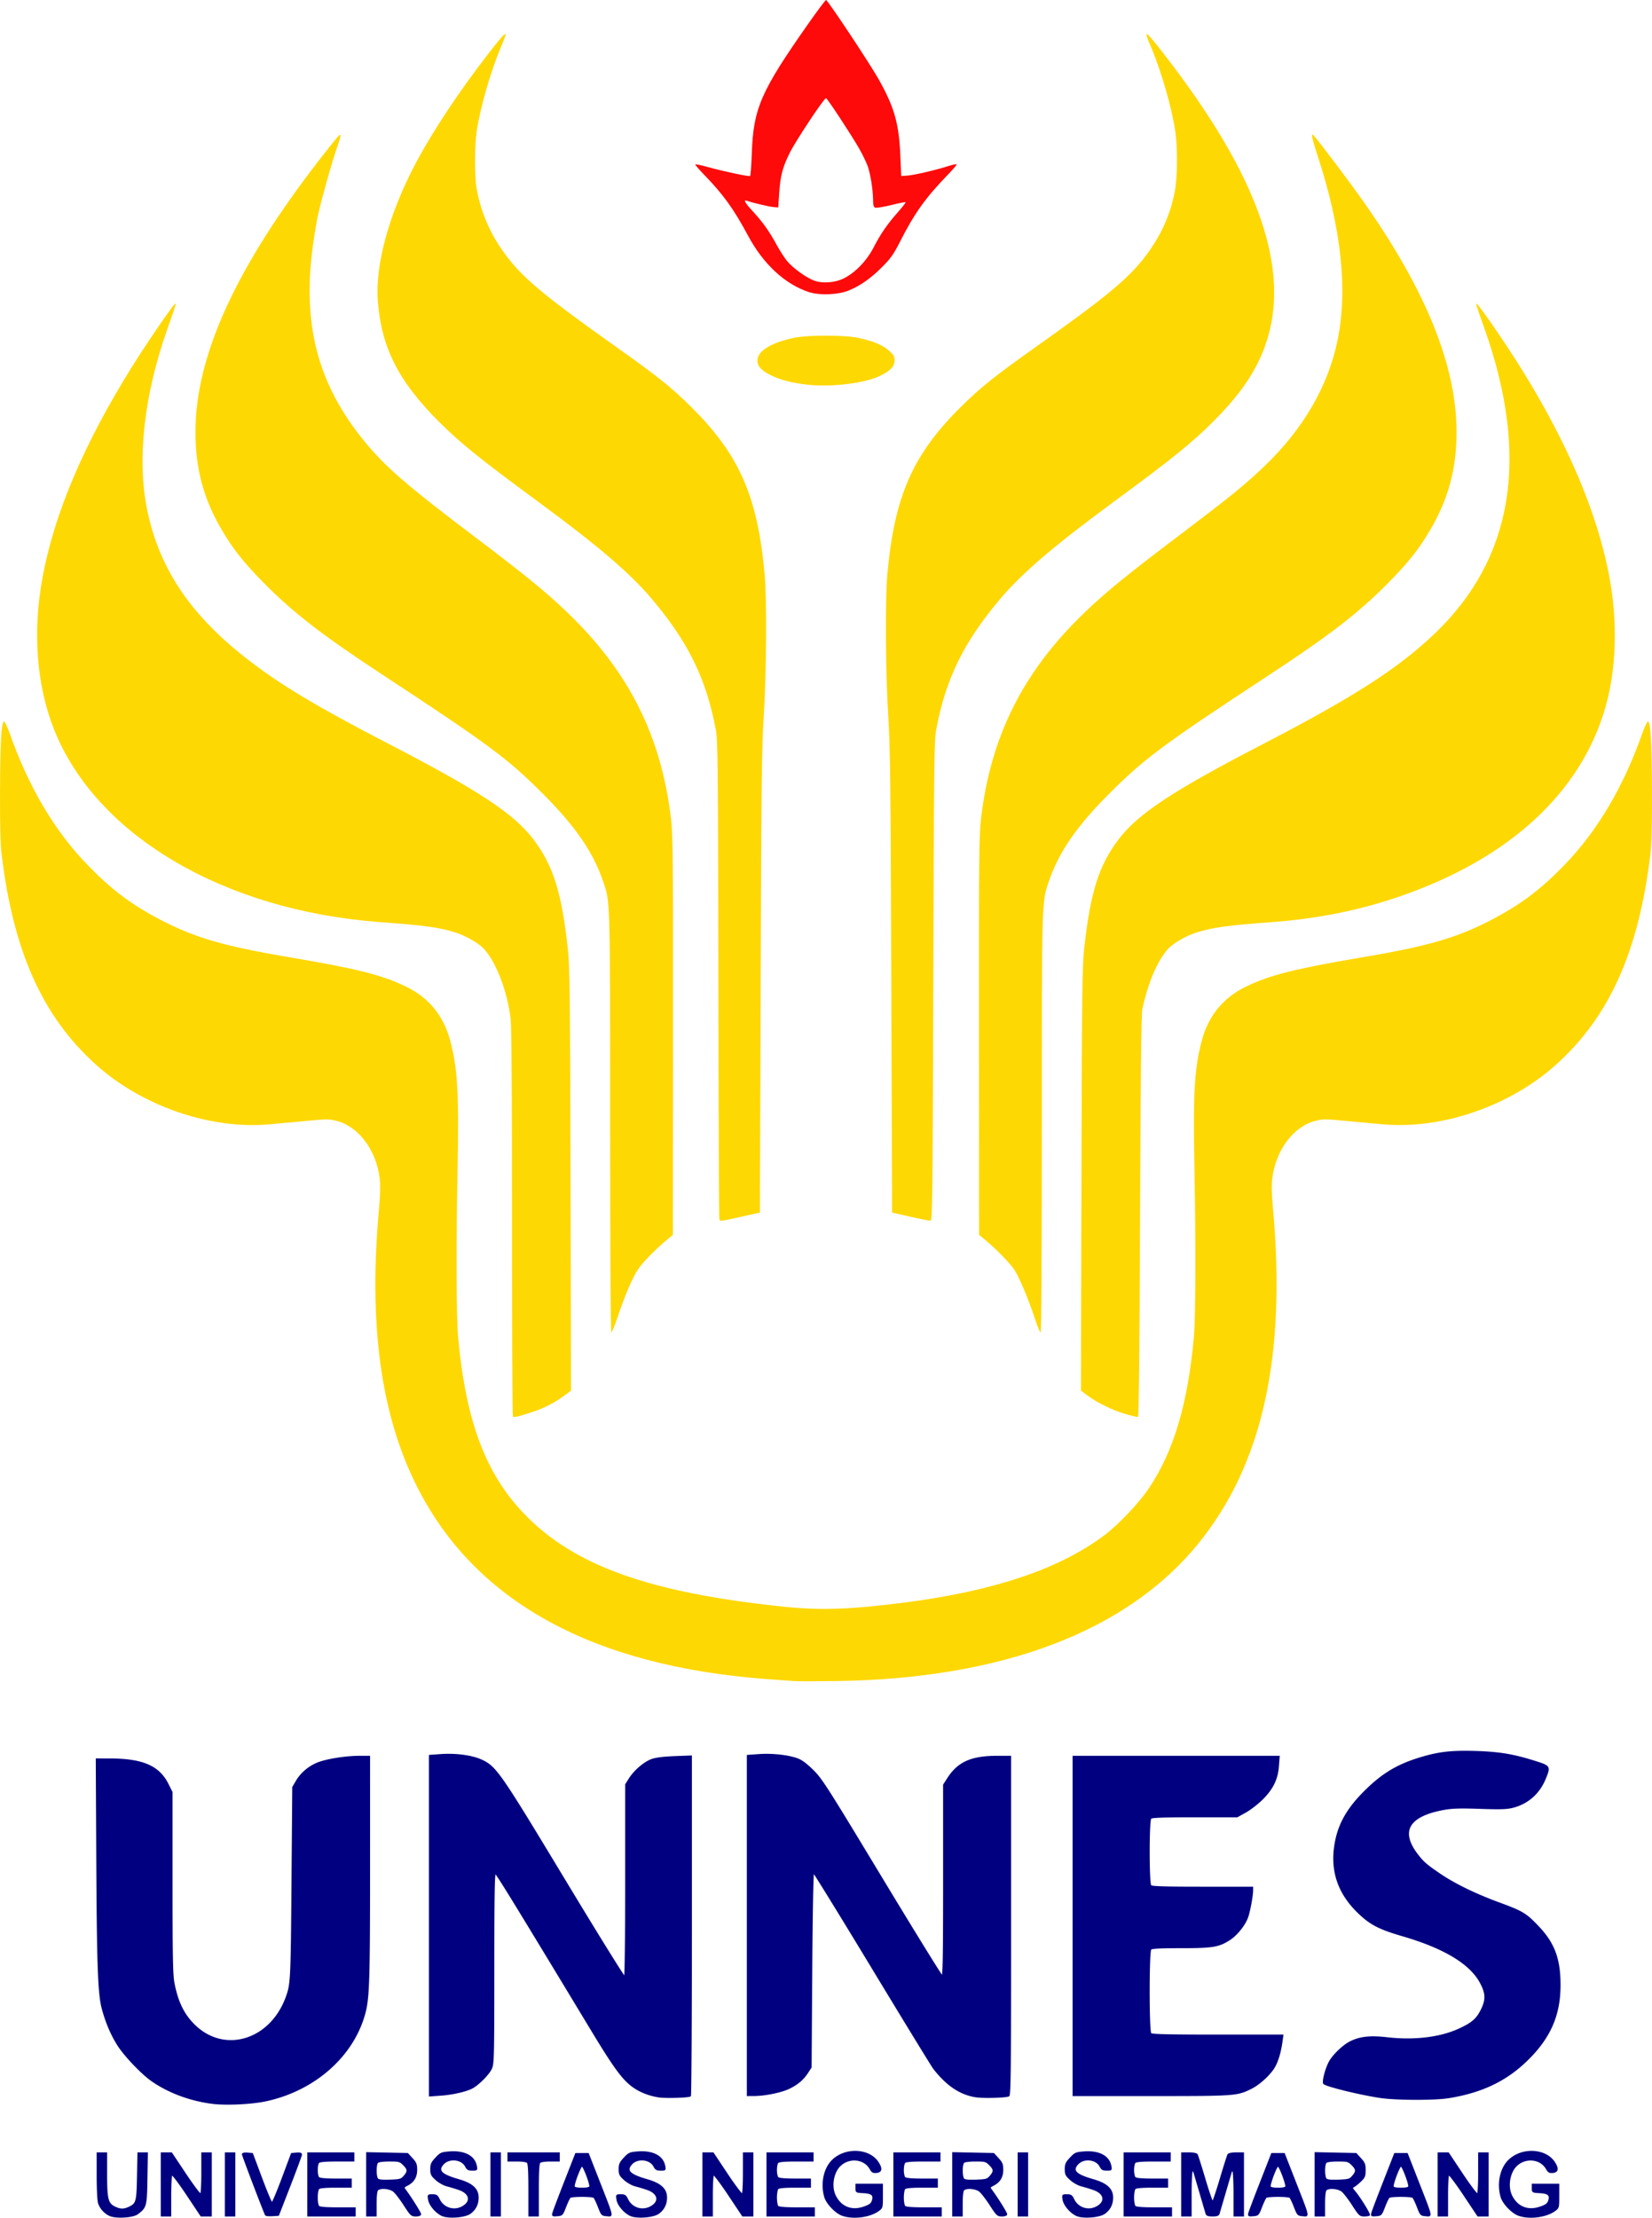 <svg xmlns="http://www.w3.org/2000/svg" width="717.728" height="963.084" viewBox="0 0 189.899 254.816"><path d="M91.265 193.154l-3.008-.22c-20.188-1.482-33.735-8.946-40.384-22.25-4.128-8.26-5.514-18.572-4.294-31.947.142-1.56.163-2.584.067-3.357-.403-3.243-2.434-5.948-4.95-6.593-.853-.218-1.148-.218-3.506.007-1.415.135-3.352.314-4.303.396-6.772.587-14.602-2.123-19.878-6.88C4.873 116.778 1.526 109.3.182 98.124.047 97-.01 94.706.002 90.98c.018-5.587.15-7.978.448-8.076.092-.03.384.564.658 1.341 2.18 6.174 5.152 11.204 8.927 15.109 2.631 2.723 4.877 4.44 7.974 6.096 4.197 2.246 7.475 3.22 15.284 4.54 7.741 1.31 10.633 2.038 13.384 3.371 2.634 1.277 4.335 3.37 5.092 6.266.833 3.188.996 6.025.833 14.437-.178 9.241-.15 17.345.07 19.7.895 9.564 3.16 15.582 7.599 20.19 5.738 5.958 14.416 9.054 29.866 10.656 4.201.435 7.683.314 13.835-.48 10.301-1.332 17.764-3.839 22.939-7.705 1.641-1.227 4.028-3.74 5.164-5.438 2.836-4.24 4.438-9.595 5.152-17.223.22-2.346.248-10.559.069-19.775-.162-8.332.003-11.182.834-14.362.757-2.896 2.458-4.989 5.092-6.266 2.75-1.333 5.643-2.061 13.384-3.37 7.809-1.322 11.087-2.295 15.284-4.54 3.097-1.658 5.343-3.374 7.974-6.097 3.774-3.905 6.746-8.935 8.926-15.109.275-.777.567-1.372.659-1.341.297.098.43 2.49.448 8.076.013 3.725-.045 6.02-.18 7.143-1.344 11.177-4.69 18.654-10.827 24.186-5.276 4.757-13.106 7.467-19.878 6.88-.951-.082-2.888-.26-4.304-.396-2.357-.225-2.652-.225-3.505-.007-2.516.645-4.547 3.35-4.95 6.593-.096.773-.075 1.797.067 3.357 1.556 17.06-1.162 29.41-8.472 38.495-8.188 10.178-22.58 15.663-41.77 15.922-2.234.03-4.4.03-4.813 0zm-32.31-30.394c-.053-.053-.097-10.05-.098-22.216 0-14.591-.054-22.58-.159-23.472-.37-3.142-1.617-6.424-3.052-8.03-.576-.643-2.078-1.514-3.25-1.885-1.911-.603-3.442-.815-8.78-1.214C25.663 104.6 11.034 95.947 6.217 83.82c-2.02-5.084-2.487-11.257-1.324-17.502 1.37-7.36 4.73-15.266 10.253-24.136 1.618-2.597 4.674-7.07 4.945-7.238.204-.126.214-.162-.859 2.877-2.678 7.586-3.5 14.937-2.32 20.734 1.343 6.586 4.8 11.844 11.062 16.82 3.908 3.106 8.116 5.648 16.748 10.117 10.336 5.35 14.348 7.996 16.586 10.938 2.283 3 3.263 6.11 3.966 12.597.224 2.06.26 5.138.31 26.542l.056 24.211-.722.535c-1.181.875-2.301 1.452-3.732 1.921-1.662.545-2.105.65-2.23.524zm70.432-.287c-1.497-.437-3.236-1.28-4.343-2.106l-.786-.587.057-24.211c.05-21.404.086-24.482.31-26.542.703-6.486 1.683-9.597 3.966-12.597 2.238-2.942 6.25-5.587 16.586-10.938 10.42-5.395 15.566-8.702 19.737-12.686 9.042-8.634 10.953-20.256 5.752-34.985-1.072-3.037-1.062-3.003-.859-2.877.092.056.905 1.167 1.807 2.467 7.22 10.406 11.78 20.247 13.392 28.907.97 5.212.793 10.67-.489 15.055-2.854 9.767-11.057 17.287-23.572 21.61-4.614 1.594-9.45 2.57-14.662 2.96-5.338.399-6.87.61-8.78 1.214-1.172.37-2.674 1.242-3.25 1.886-1.224 1.368-2.305 3.919-2.947 6.949-.114.536-.193 7.967-.253 23.775-.057 15.128-.139 23.01-.238 23.038-.082.023-.725-.127-1.428-.332zm-59.251-33.408c0-25.983.016-25.388-.803-27.79-1.131-3.32-3.162-6.29-6.788-9.931-4.167-4.185-6.18-5.68-18.65-13.868-6.76-4.437-10.093-7.005-13.39-10.315-2.416-2.426-3.654-3.973-4.998-6.25-2.093-3.545-3.039-7.04-3.04-11.242-.004-8.812 4.66-18.994 14.487-31.622 1.062-1.366 1.992-2.505 2.067-2.533.215-.078.172.114-.397 1.788-.564 1.658-1.681 5.663-2.074 7.436-.129.579-.37 2-.537 3.158-1.335 9.281.47 16.24 5.935 22.882 2.375 2.887 4.822 5.004 12.459 10.78 6.046 4.573 8.306 6.414 10.776 8.78C72.27 77.123 76 84.532 77.133 94.07c.223 1.874.248 4.552.234 24.957l-.016 22.858-.637.525c-1.322 1.09-2.85 2.65-3.383 3.453-.635.957-1.545 3.093-2.356 5.534-.31.93-.625 1.691-.7 1.691-.084 0-.139-9.552-.14-24.023zm48.945 22.783c-.778-2.383-1.904-5.085-2.476-5.942-.555-.83-2.087-2.396-3.42-3.496l-.637-.525-.016-22.858c-.014-20.405.01-23.083.234-24.957 1.132-9.537 4.863-16.946 11.95-23.733 2.47-2.365 4.73-4.206 10.776-8.779 5.927-4.483 7.51-5.765 9.776-7.92 4.499-4.277 7.385-9.218 8.479-14.512 1.203-5.825.445-12.892-2.277-21.205-.68-2.08-.809-2.75-.449-2.346.664.744 4.14 5.36 5.654 7.505 7.253 10.282 10.76 18.951 10.757 26.589-.002 4.202-.947 7.697-3.04 11.242-1.344 2.277-2.582 3.824-4.998 6.25-3.297 3.31-6.63 5.878-13.39 10.315-12.47 8.187-14.483 9.683-18.65 13.868-3.626 3.64-5.657 6.611-6.789 9.931-.819 2.402-.801 1.807-.802 27.79 0 14.482-.055 24.023-.139 24.023-.076 0-.32-.558-.543-1.24zm-36.388-11.723c-.04-.107-.092-12.511-.115-27.564-.039-24.945-.065-27.49-.297-28.724-1.093-5.828-3.15-10.038-7.326-14.986-2.559-3.034-6.225-6.16-13.426-11.45-6.288-4.62-8.705-6.572-11.099-8.97-4.64-4.644-6.587-8.496-6.998-13.843-.32-4.166 1.297-10.059 4.333-15.79 1.972-3.723 5.055-8.37 8.425-12.699 2.12-2.723 2.301-2.818 1.413-.736-1.196 2.801-2.437 7.123-2.82 9.826-.232 1.63-.23 5.198.002 6.466.554 3.021 1.756 5.649 3.714 8.12 1.932 2.438 4.51 4.544 12.465 10.182 4.564 3.234 6.23 4.567 8.425 6.736 5.599 5.535 7.697 10.3 8.509 19.324.263 2.921.209 11.309-.104 16.242-.227 3.567-.275 7.774-.35 30.598l-.089 26.462-1.804.406c-2.715.612-2.777.62-2.858.4zm21.956-.322l-2.105-.48-.088-26.464c-.076-22.826-.124-27.033-.35-30.6-.314-4.933-.368-13.32-.105-16.242.813-9.025 2.91-13.789 8.51-19.324 2.194-2.17 3.86-3.502 8.424-6.736 7.955-5.638 10.533-7.744 12.465-10.181 1.937-2.445 3.094-4.922 3.648-7.81.297-1.546.331-4.924.068-6.777-.383-2.703-1.624-7.025-2.82-9.826-.889-2.082-.707-1.987 1.413.736 11.937 15.333 15.392 26.777 10.797 35.765-1.106 2.164-2.654 4.182-5.037 6.568-2.394 2.397-4.811 4.35-11.1 8.969-7.2 5.29-10.866 8.416-13.425 11.45-4.175 4.949-6.234 9.16-7.326 14.986-.23 1.23-.261 3.894-.333 28.872-.07 24.308-.106 27.521-.305 27.546-.124.015-1.173-.188-2.33-.452zM92.92 44.212c-1.722-.18-3.171-.54-4.216-1.049-1.188-.579-1.634-1.059-1.634-1.76 0-1.053 1.51-1.997 4.116-2.575 1.58-.35 5.95-.35 7.53 0 1.695.376 2.753.82 3.47 1.457.536.475.644.663.644 1.117 0 .702-.443 1.18-1.64 1.77-1.73.851-5.511 1.327-8.27 1.04z" fill="#fed803"/><path d="M92.964 33.554c-2.723-.897-5.217-3.205-6.949-6.43-1.686-3.14-2.861-4.77-5.107-7.081-.58-.597-1.022-1.12-.982-1.16.04-.04.68.096 1.42.304 1.696.476 4.743 1.125 4.882 1.04.057-.036.145-1.235.196-2.665.18-5.116 1.048-7.093 6.528-14.893C93.983 1.201 94.885 0 94.957 0c.186 0 5.04 7.317 6.065 9.141 1.78 3.17 2.313 5.046 2.47 8.68l.104 2.405.677-.047c.788-.054 3.26-.625 4.648-1.073.53-.171 1-.275 1.045-.23.044.044-.396.57-.979 1.167-2.517 2.58-3.871 4.463-5.46 7.593-.787 1.554-1.118 2.03-2.088 3.008-1.3 1.31-2.53 2.18-3.857 2.726-1.233.507-3.377.593-4.618.184zm4.047-1.575c1.346-.683 2.629-2.026 3.44-3.6.802-1.555 1.502-2.566 2.815-4.06.493-.56.867-1.05.831-1.086-.036-.036-.782.112-1.658.329-.875.216-1.7.352-1.834.3-.177-.067-.242-.291-.242-.838 0-1.125-.291-3-.605-3.896-.154-.438-.595-1.352-.98-2.03-.882-1.553-3.687-5.82-3.826-5.82-.23 0-3.436 4.828-4.15 6.248-.857 1.705-1.104 2.662-1.244 4.82l-.097 1.49-.527-.04c-.5-.04-2.511-.514-3.053-.722-.473-.181-.26.218.621 1.17 1.158 1.248 1.925 2.323 2.769 3.877.381.703.942 1.567 1.245 1.92.695.81 2.198 1.884 3.08 2.202.979.352 2.42.241 3.415-.264z" fill="#fe0a0a"/><path d="M12.616 254.542c-.612-.282-1.105-.845-1.282-1.462-.081-.282-.147-1.68-.147-3.107v-2.595h1.053v2.496c0 2.834.13 3.332.974 3.733.625.296 1.03.3 1.636.012.855-.406.919-.64.973-3.572l.05-2.67H16.924l-.049 2.923c-.053 3.197-.085 3.315-1.083 4.06-.525.393-2.478.504-3.176.182zm38.196 0c-.705-.33-1.428-1.182-1.528-1.801-.089-.545-.084-.551.428-.551.443 0 .554.075.766.519a1.916 1.916 0 002.549.92c1.215-.577 1.083-1.607-.265-2.073a21.057 21.057 0 00-1.394-.421c-.36-.091-.912-.403-1.24-.7-.521-.47-.594-.617-.594-1.2 0-.563.089-.76.57-1.276.527-.566.64-.617 1.541-.688 1.712-.136 2.869.454 3.094 1.578.094.473.084.484-.445.484-.443 0-.582-.078-.764-.43-.455-.881-1.936-1.014-2.612-.235-.652.75-.19 1.214 1.771 1.777 1.586.456 2.259 1.066 2.259 2.05 0 .768-.31 1.379-.922 1.814-.601.428-2.503.566-3.214.233zm21.655 0c-.705-.33-1.428-1.182-1.528-1.801-.089-.545-.084-.551.428-.551.443 0 .554.075.766.519a1.916 1.916 0 002.549.92c1.215-.577 1.083-1.607-.265-2.073a21.052 21.052 0 00-1.394-.421c-.36-.091-.912-.403-1.24-.7-.521-.47-.594-.617-.594-1.2 0-.563.088-.76.57-1.276.527-.566.64-.617 1.541-.688 1.712-.136 2.869.454 3.093 1.578.095.473.085.484-.444.484-.444 0-.582-.078-.764-.43-.455-.881-1.936-1.014-2.612-.235-.652.75-.19 1.214 1.771 1.777 1.586.456 2.259 1.066 2.259 2.05 0 .768-.31 1.379-.922 1.814-.601.428-2.503.566-3.214.233zm24.362-.022c-.769-.272-1.805-1.362-2.016-2.12-.44-1.582-.05-3.32.948-4.24 1.496-1.38 4.15-1.236 5.151.278.48.726.424 1.106-.174 1.162-.363.034-.498-.043-.699-.4-.81-1.441-3.03-1.36-3.874.142-.518.923-.574 2.15-.136 2.997.661 1.28 1.876 1.748 3.275 1.265.65-.224.86-.377.976-.708.234-.672-.03-.924-1.023-.977-.83-.044-.849-.055-.849-.489v-.443h3.008v1.343c0 1.328-.006 1.347-.462 1.672-1.003.715-2.898.953-4.125.518zm26.919.022c-.706-.33-1.429-1.182-1.53-1.801-.088-.545-.083-.551.43-.551.442 0 .554.075.765.519a1.916 1.916 0 002.549.92c1.215-.577 1.083-1.607-.265-2.073a21.057 21.057 0 00-1.394-.421c-.359-.091-.912-.403-1.24-.7-.521-.47-.594-.617-.594-1.2 0-.563.089-.76.57-1.276.527-.566.64-.617 1.541-.688 1.712-.136 2.869.454 3.094 1.578.094.473.084.484-.445.484-.443 0-.582-.078-.764-.43-.455-.881-1.936-1.014-2.612-.235-.652.75-.19 1.214 1.771 1.777 1.586.456 2.259 1.066 2.259 2.05 0 .768-.31 1.379-.922 1.814-.601.428-2.502.566-3.213.233zm50.828-.022c-.768-.272-1.805-1.362-2.015-2.12-.44-1.582-.052-3.32.947-4.24 1.497-1.38 4.15-1.236 5.152.278.48.726.423 1.106-.175 1.162-.363.034-.498-.043-.699-.4-.81-1.441-3.03-1.36-3.874.142-.518.923-.574 2.15-.136 2.997.661 1.28 1.876 1.748 3.276 1.265.65-.224.86-.377.975-.708.235-.672-.029-.924-1.022-.977-.83-.044-.85-.055-.85-.489v-.443h3.008v1.343c0 1.328-.006 1.347-.462 1.672-1.003.715-2.898.953-4.125.518zm-156.02-3.533v-3.61H19.71l1.608 2.413c.884 1.327 1.672 2.371 1.753 2.322.084-.052.145-1.075.145-2.412v-2.322h1.053v7.218H23.115l-1.608-2.412c-.884-1.327-1.673-2.372-1.753-2.322-.084.052-.146 1.074-.146 2.412v2.322h-1.052zm7.368 0v-3.61h1.053V254.597h-1.053zm4.616 3.504c-.15-.245-2.66-6.83-2.66-6.978 0-.085.249-.133.563-.107l.564.047 1.058 2.831c.582 1.558 1.121 2.832 1.198 2.832.077 0 .616-1.274 1.198-2.832l1.058-2.831.564-.047c.39-.032.561.014.556.15-.005.109-.6 1.72-1.323 3.581L32 254.521l-.693.045c-.382.025-.727-.01-.767-.075zm4.858-3.504v-3.61h5.264v.902h-1.925c-1.297 0-1.984.06-2.106.181-.233.234-.233 1.51 0 1.745.12.12.776.18 1.955.18h1.775v.903h-1.775c-1.18 0-1.835.06-1.955.18-.099.1-.18.56-.18 1.023 0 .463.081.923.18 1.022.123.122.826.18 2.181.18h2v.903h-5.414zm6.768-.01v-3.62l2.342.048 2.343.048.515.562c.438.479.514.67.514 1.295 0 .829-.338 1.383-1.078 1.765-.43.222-.439.247-.207.56.68.92 1.736 2.608 1.736 2.773 0 .115-.206.188-.53.188-.499 0-.576-.073-1.34-1.257-.447-.692-.996-1.403-1.22-1.58-.457-.359-1.54-.442-1.842-.14-.115.114-.18.691-.18 1.578v1.399h-1.053zm4.298-.938c.472-.548.458-.785-.076-1.32-.412-.41-.516-.439-1.624-.439-.721 0-1.256.07-1.365.18-.238.238-.233 1.662.007 1.907.131.134.566.177 1.441.143 1.158-.046 1.282-.082 1.617-.471zm9.988.948v-3.61h1.052V254.597h-1.052zm4.36.631c0-2.115-.051-3.03-.18-3.158-.105-.105-.608-.18-1.203-.18h-1.022v-.902h5.865v.902h-1.023c-.595 0-1.098.075-1.203.18-.128.129-.18 1.043-.18 3.158v2.978h-1.053zm2.76 2.65c.048-.192.658-1.804 1.354-3.582l1.265-3.233h1.424l1.266 3.233c1.641 4.193 1.585 3.942.866 3.883-.56-.047-.588-.077-.954-1.026-.207-.537-.446-1.027-.531-1.088-.086-.06-.697-.11-1.359-.11-.661 0-1.273.05-1.358.11-.086.061-.325.55-.532 1.088-.365.949-.393.98-.954 1.026-.538.044-.57.024-.488-.301zm4.238-3.018c.094-.253-.717-2.398-.907-2.398-.19 0-1 2.145-.906 2.398.044.12.375.188.906.188.532 0 .862-.069.907-.188zm13.004-.263v-3.61H81.969l1.607 2.413c.884 1.327 1.673 2.371 1.754 2.322.084-.052.145-1.075.145-2.412v-2.322h1.053v7.218h-1.156l-1.607-2.412c-.884-1.327-1.673-2.372-1.753-2.322-.084.052-.146 1.074-.146 2.412v2.322h-1.052zm7.368 0v-3.61h5.264v.903H91.52c-1.297 0-1.984.059-2.106.18-.099.1-.18.492-.18.873 0 .38.081.773.18.872.12.12.776.18 1.955.18h1.775v.903H91.37c-1.18 0-1.835.06-1.955.18-.099.1-.18.56-.18 1.023 0 .463.081.923.18 1.022.123.122.826.18 2.18.18h2.001v.903h-5.414zm14.587 0v-3.61h5.264v.903h-1.925c-1.297 0-1.984.059-2.106.18-.099.1-.18.492-.18.873 0 .38.081.773.18.872.12.12.776.18 1.955.18h1.775v.903h-1.775c-1.18 0-1.835.06-1.955.18-.099.1-.18.56-.18 1.023 0 .463.081.923.18 1.022.123.122.826.18 2.181.18h2v.903h-5.414zm6.767-.01v-3.62l2.343.048 2.343.048.515.562c.438.479.514.67.514 1.295 0 .829-.338 1.383-1.078 1.765-.43.222-.439.247-.207.56.68.92 1.736 2.608 1.736 2.773 0 .115-.206.188-.53.188-.499 0-.576-.073-1.34-1.257-.447-.692-.996-1.403-1.22-1.58-.458-.359-1.541-.442-1.842-.14-.115.114-.18.691-.18 1.578v1.399h-1.054zm4.3-.938c.47-.548.457-.785-.077-1.32-.412-.41-.516-.439-1.624-.439-.721 0-1.256.07-1.365.18-.238.239-.233 1.662.007 1.907.13.134.565.177 1.441.143 1.158-.046 1.282-.082 1.617-.471zm3.22.948v-3.61h1.052V254.597h-1.052zm12.18 0v-3.61h5.264v.903h-1.925c-1.297 0-1.984.059-2.105.18-.1.1-.18.492-.18.873 0 .38.08.773.18.872.12.12.775.18 1.955.18h1.774v.903h-1.774c-1.18 0-1.835.06-1.955.18-.1.1-.18.56-.18 1.023 0 .463.08.923.18 1.022.122.123.825.18 2.18.18h2v.903h-5.414zm6.617 0v-3.61h.818c.464 0 .866.077.928.177.06.097.462 1.366.894 2.82.433 1.454.839 2.63.903 2.613.064-.017.467-1.206.894-2.643.427-1.438.826-2.693.886-2.79.062-.1.463-.176.927-.176h.818v7.218h-1.053v-2.548c0-1.404-.062-2.586-.14-2.633-.076-.048-.174.033-.217.179a9724.272 9724.272 0 00-1.39 4.739c-.058.198-.238.263-.734.263-.495 0-.675-.064-.734-.263a10688.486 10688.486 0 01-1.39-4.74c-.043-.145-.14-.226-.218-.178-.077.047-.14 1.229-.14 2.633v2.548h-1.052zm7.721 3.28c.049-.19.659-1.803 1.355-3.58l1.265-3.234h1.424l1.266 3.233c1.641 4.193 1.585 3.942.866 3.883-.56-.047-.588-.077-.954-1.026-.207-.537-.446-1.027-.531-1.088-.086-.06-.697-.11-1.359-.11-.661 0-1.273.05-1.358.11-.086.061-.325.55-.532 1.088-.365.949-.393.98-.954 1.026-.538.044-.571.024-.488-.301zm4.239-3.017c.094-.253-.717-2.398-.907-2.398-.19 0-1 2.145-.906 2.398.044.12.375.188.906.188.532 0 .862-.068.907-.188zm3.38-.274v-3.62l2.342.049 2.343.048.514.562c.446.486.515.665.515 1.33 0 .673-.062.83-.493 1.243-.27.26-.617.544-.77.629-.264.146-.259.177.096.601.603.722 1.755 2.59 1.658 2.688-.05.05-.317.09-.595.09-.468 0-.564-.092-1.316-1.257-.446-.692-.995-1.403-1.22-1.58-.457-.359-1.54-.442-1.842-.14-.114.114-.18.691-.18 1.578v1.399h-1.053zm4.298-.937c.471-.548.458-.785-.077-1.32-.411-.41-.515-.439-1.624-.439-.72 0-1.255.07-1.365.18-.238.238-.232 1.662.007 1.907.132.134.566.177 1.442.143 1.158-.046 1.281-.082 1.617-.471zm2.219 4.229c.049-.192.658-1.804 1.355-3.582l1.265-3.233h1.424l1.266 3.233c1.641 4.193 1.585 3.942.866 3.883-.56-.047-.589-.077-.954-1.026-.207-.537-.446-1.027-.531-1.088-.086-.06-.697-.11-1.359-.11s-1.273.05-1.358.11c-.086.061-.325.55-.532 1.088-.365.949-.393.98-.954 1.026-.538.044-.571.024-.488-.301zm4.239-3.018c.094-.253-.717-2.398-.907-2.398-.19 0-1 2.145-.906 2.398.044.12.374.188.906.188s.862-.068.907-.188zm3.379-.263v-3.61h1.156l1.607 2.413c.884 1.327 1.673 2.371 1.753 2.322.084-.052.146-1.075.146-2.412v-2.322h1.053v7.218h-1.156l-1.607-2.412c-.884-1.327-1.673-2.372-1.753-2.322-.084.052-.146 1.075-.146 2.412v2.322h-1.053zm-140.893-9.331c-2.544-.319-4.985-1.22-6.932-2.557-1.166-.801-3.16-2.884-3.95-4.128-.752-1.183-1.374-2.649-1.787-4.21-.444-1.677-.562-4.924-.625-17.182l-.058-11.466 1.518.003c3.79.007 5.664.817 6.702 2.893l.456.912v10.39c0 8.44.04 10.601.217 11.518.418 2.17 1.112 3.61 2.32 4.813 3.469 3.46 8.84 1.834 10.646-3.224.525-1.469.55-1.996.639-13.018l.088-11.053.412-.702c.545-.926 1.475-1.703 2.508-2.096 1.054-.4 3.19-.734 4.712-.735l1.165-.002-.002 12.896c-.002 12.928-.067 14.885-.55 16.654-1.34 4.91-5.803 8.83-11.401 10.01-1.618.342-4.533.478-6.077.284zm134.201-.679c-2.338-.355-6.12-1.28-6.447-1.577-.176-.16.166-1.56.588-2.402.394-.787 1.57-1.94 2.42-2.375 1.099-.56 2.3-.697 4.198-.478 3.205.369 6.206.002 8.41-1.03 1.453-.68 1.973-1.14 2.505-2.22.564-1.146.533-1.884-.131-3.114-1.185-2.194-4.178-3.993-8.96-5.385-2.613-.76-3.634-1.28-4.948-2.518-2.442-2.3-3.34-4.942-2.765-8.14.373-2.075 1.312-3.784 3.084-5.613 2.074-2.142 3.846-3.26 6.462-4.076 2.242-.7 3.723-.88 6.562-.793 2.769.085 4.412.363 6.94 1.172 1.614.517 1.631.55 1.053 1.954-.681 1.656-1.976 2.804-3.666 3.25-.707.187-1.414.21-3.8.13-2.261-.077-3.209-.05-4.136.117-4.147.75-5.17 2.538-3.025 5.286.648.83 1.019 1.148 2.56 2.194 1.684 1.142 4.066 2.3 6.78 3.297 2.678.982 3.074 1.22 4.464 2.674 1.855 1.942 2.523 3.723 2.527 6.737.005 3.447-1.126 6.044-3.748 8.61-2.42 2.37-5.21 3.706-9.024 4.325-1.635.265-6.086.251-7.903-.025zm-82.913-.062c-1.036-.161-2.044-.544-2.816-1.069-1.257-.855-2.226-2.161-4.951-6.67-8.554-14.154-10.847-17.89-11.015-17.944-.15-.048-.19 2.198-.192 10.892-.003 10.293-.02 10.989-.278 11.554-.297.648-1.5 1.855-2.22 2.228-.717.37-2.25.715-3.606.81l-1.261.09v-39.1l1.294-.091c1.702-.12 3.53.12 4.61.603 1.694.76 2.1 1.341 9.564 13.706 3.752 6.214 6.882 11.262 6.956 11.217.075-.047.133-4.847.133-11.097v-11.015l.425-.67c.579-.913 1.7-1.87 2.553-2.179.466-.169 1.36-.281 2.624-.33l1.917-.074v19.484c0 10.716-.05 19.515-.113 19.553-.239.148-2.858.222-3.624.102zm36.457-.012c-1.8-.279-3.343-1.312-4.844-3.245-.2-.26-3.364-5.427-7.028-11.482-3.665-6.055-6.725-11.02-6.8-11.032-.081-.014-.168 4.549-.213 11.18l-.075 11.204-.4.614c-.52.798-1.214 1.377-2.2 1.83-.892.41-2.715.776-3.904.784l-.79.004v-39.053l1.316-.091c1.477-.102 3.205.075 4.31.442.535.178 1.041.54 1.84 1.315 1.033 1.004 1.528 1.774 7.911 12.338 3.745 6.196 6.893 11.294 6.995 11.328.146.05.186-2.277.186-10.953v-11.014l.464-.724c1.193-1.859 2.717-2.536 5.709-2.536h1.496v19.458c0 16.247-.033 19.472-.204 19.537-.429.165-2.918.228-3.769.096zm11.192-19.617v-19.474h23.653l-.084 1.11c-.113 1.493-.646 2.59-1.84 3.783-.512.512-1.37 1.177-1.908 1.478l-.977.547h-4.881c-3.595 0-4.928.047-5.06.18-.257.257-.257 7.503 0 7.76.133.134 1.66.18 5.94.18h5.759l-.001.339c-.003.603-.304 2.274-.544 3.01-.301.926-1.25 2.12-2.122 2.674-1.234.782-1.934.895-5.56.895-2.36 0-3.344.05-3.473.18-.258.258-.258 9.457 0 9.715.136.135 2.047.18 7.679.18h7.498l-.099.715c-.169 1.224-.478 2.268-.87 2.937-.497.848-1.683 1.944-2.612 2.415-1.657.84-1.807.85-11.535.85h-8.964v-19.474z" fill="navy" stroke="navy" stroke-width=".15"/></svg>